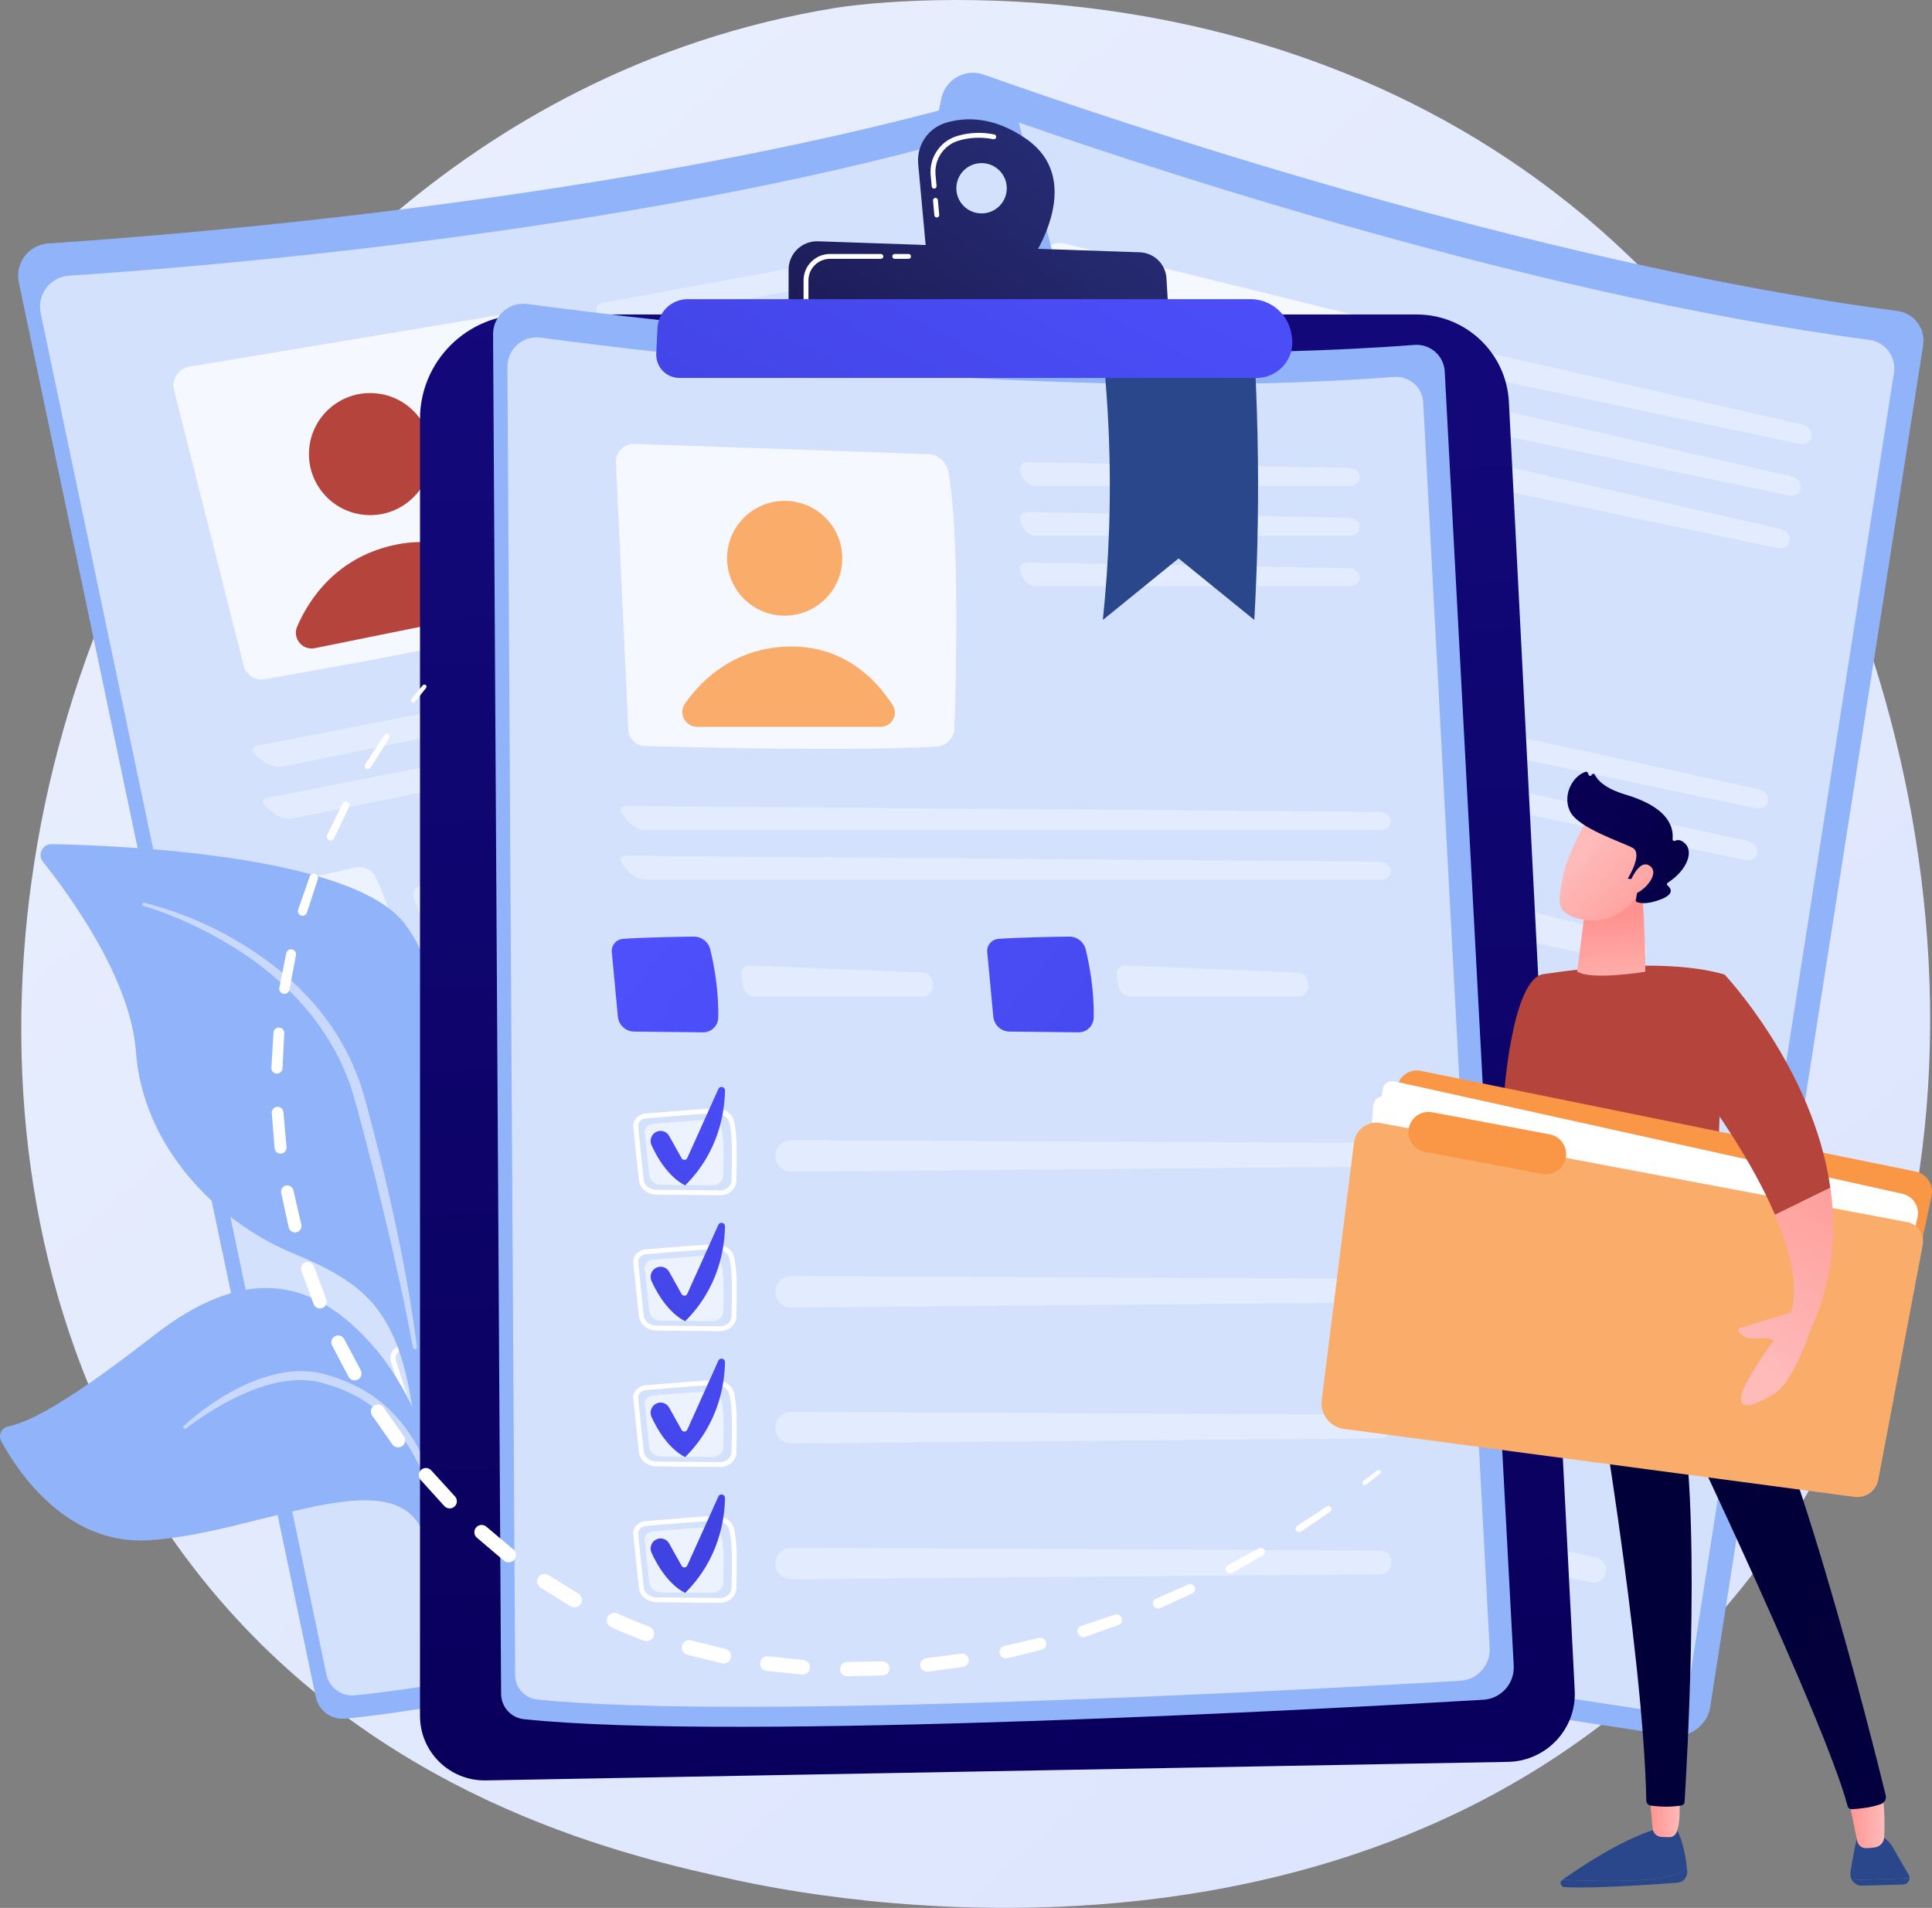 <svg width="562" height="555" viewBox="0 0 562 555" fill="none" xmlns="http://www.w3.org/2000/svg">
<rect x="0" y="0" width="562" height="555" fill="#808080" stroke="none"/>
<path d="M493.754 476.631C392.253 583.396 236.343 551.811 213.298 546.736C184.264 540.341 115.188 525.129 63.64 465.062C-15.279 373.101 -7.31 229.378 53.64 132.481C71.374 104.287 131.056 20.5 243.132 2.283C249.682 1.219 366.715 -15.885 460.88 62.868C473.576 73.487 494.069 92.716 512.03 120.716C567.749 207.574 594.117 371.062 493.754 476.631Z" fill="url(#paint0_linear)"/>
<path d="M273.819 28.682C274.968 23.087 280.813 19.797 286.211 21.715C322.01 34.439 445.474 76.466 551.942 90.459C556.798 91.097 560.182 95.576 559.428 100.4L497.489 496.502C496.641 501.933 491.555 505.663 486.1 504.847C441.484 498.189 257.885 470.115 194.584 449.759C190.731 448.52 188.44 444.586 189.252 440.633L273.819 28.682Z" fill="#91B3FA"/>
<path opacity="0.6" d="M276.084 39.409C277.19 34.024 282.816 30.857 288.008 32.705C322.459 44.948 441.275 85.393 543.733 98.859C548.406 99.474 551.662 103.784 550.937 108.426L491.331 489.611C490.513 494.837 485.619 498.426 480.372 497.643C437.436 491.236 260.75 464.218 199.832 444.628C196.125 443.434 193.92 439.649 194.7 435.845L276.084 39.409Z" fill="white"/>
<path opacity="0.78" d="M309.644 70.847C306.467 70.064 303.295 72.151 302.769 75.37L289.448 156.978C289.005 159.691 290.732 162.286 293.414 162.929C308.341 166.506 354.891 177.472 381.602 181.65C384.622 182.122 387.498 180.21 388.227 177.249C391.935 162.2 402.366 118.317 402.8 99.148C402.87 96.051 400.762 93.33 397.746 92.585L309.644 70.847Z" fill="white"/>
<path d="M347.732 132.748C357.57 132.748 365.545 124.799 365.545 114.994C365.545 105.188 357.57 97.239 347.732 97.239C337.895 97.239 329.92 105.188 329.92 114.994C329.92 124.799 337.895 132.748 347.732 132.748Z" fill="url(#paint1_linear)"/>
<path d="M310.474 160.438L366.003 172.104C369.408 172.819 372.239 169.501 371.01 166.255C367.849 157.908 360.266 145.028 343.072 141.925C326.501 138.934 314.673 146.644 308.286 152.616C305.573 155.15 306.835 159.673 310.474 160.438Z" fill="url(#paint2_linear)"/>
<g opacity="0.6">
<path opacity="0.6" d="M523.335 129.053C525.073 129.418 526.718 128.49 526.99 126.99C527.262 125.49 526.067 123.937 524.334 123.541L427.373 101.366C425.64 100.97 424.413 102.083 424.644 103.838L424.832 105.254C425.063 107.01 426.675 108.747 428.416 109.113L523.335 129.053Z" fill="white"/>
</g>
<g opacity="0.6">
<path opacity="0.6" d="M424.19 116.431C422.457 116.036 421.23 117.149 421.462 118.904L421.649 120.32C421.881 122.075 423.495 123.813 425.234 124.178L520.152 144.118C521.891 144.484 523.535 143.556 523.807 142.055C524.079 140.555 522.884 139.003 521.151 138.607L424.19 116.431Z" fill="white"/>
</g>
<g opacity="0.6">
<path opacity="0.6" d="M420.957 131.717C419.224 131.321 417.997 132.434 418.228 134.19L418.416 135.605C418.647 137.361 420.259 139.098 422 139.464L516.919 159.404C518.657 159.769 520.302 158.841 520.574 157.341C520.846 155.841 519.651 154.288 517.918 153.893L420.957 131.717Z" fill="white"/>
</g>
<g opacity="0.6">
<path opacity="0.6" d="M510.785 235.103C512.524 235.469 514.124 234.531 514.341 233.019C514.559 231.506 513.314 229.96 511.579 229.58L283.945 179.889C282.208 179.509 281.44 180.495 282.236 182.08L283.606 184.804C284.402 186.386 286.478 187.981 288.217 188.347L510.785 235.103Z" fill="white"/>
</g>
<g opacity="0.6">
<path opacity="0.6" d="M280.758 194.956C279.021 194.577 278.253 195.563 279.049 197.148L280.419 199.871C281.215 201.454 283.29 203.048 285.029 203.414L507.597 250.171C509.336 250.536 510.936 249.598 511.154 248.086C511.371 246.574 510.126 245.027 508.391 244.648L280.758 194.956Z" fill="white"/>
</g>
<path opacity="0.6" d="M274.41 219.895C279.981 220.629 290.288 222.591 295.956 223.699C298.358 224.169 300.117 226.228 300.188 228.666C300.325 233.402 300.176 241.545 298.233 249.795C297.651 252.266 295.191 253.82 292.706 253.27L271.899 248.665C269.34 248.098 267.623 245.696 267.924 243.101L270.225 223.161C270.461 221.099 272.345 219.624 274.41 219.895Z" fill="white"/>
<g opacity="0.6">
<path opacity="0.6" d="M311.278 236.027C309.555 235.589 308.062 236.678 307.957 238.447L307.754 241.906C307.649 243.675 308.987 245.421 310.726 245.786L361.375 256.427C363.113 256.792 364.818 255.67 365.163 253.932L365.332 253.077C365.677 251.339 364.55 249.56 362.827 249.122L311.278 236.027Z" fill="white"/>
</g>
<path opacity="0.6" d="M388.024 243.762C393.595 244.495 403.902 246.457 409.57 247.566C411.972 248.036 413.731 250.094 413.801 252.533C413.938 257.268 413.789 265.411 411.847 273.661C411.265 276.132 408.806 277.686 406.32 277.136L385.513 272.531C382.954 271.964 381.239 269.562 381.538 266.967L383.839 247.027C384.076 244.967 385.96 243.49 388.024 243.762Z" fill="white"/>
<g opacity="0.6">
<path opacity="0.6" d="M424.892 259.894C423.169 259.456 421.676 260.545 421.572 262.314L421.368 265.773C421.263 267.542 422.601 269.288 424.34 269.653L474.989 280.294C476.728 280.66 478.433 279.537 478.777 277.8L478.947 276.944C479.291 275.207 478.165 273.427 476.442 272.989L424.892 259.894Z" fill="white"/>
</g>
<path d="M287.431 303.664C287.413 303.66 287.397 303.656 287.379 303.652L268.174 299.426C265.429 298.822 263.559 296.46 263.821 293.931L265.532 277.482C265.633 276.516 266.124 275.644 266.916 275.026C267.803 274.335 268.988 274.032 270.167 274.196C271.811 274.427 274.136 274.712 276.596 275.016C281.777 275.652 288.225 276.446 291.799 277.151C294.389 277.681 296.259 279.667 296.394 282.039C296.615 285.944 295.048 292.919 293.282 300.328C292.708 302.736 290.091 304.223 287.431 303.664ZM269.957 275.687C269.181 275.578 268.413 275.769 267.847 276.211C267.38 276.574 267.092 277.08 267.033 277.637L265.322 294.086C265.139 295.853 266.503 297.516 268.498 297.956L287.703 302.182C287.715 302.184 287.729 302.188 287.741 302.19C289.605 302.582 291.427 301.598 291.812 299.981C293.55 292.684 295.094 285.827 294.884 282.124C294.79 280.465 293.383 279.027 291.505 278.627C287.985 277.934 281.567 277.145 276.411 276.51C273.945 276.207 271.615 275.92 269.957 275.687Z" fill="white"/>
<path opacity="0.6" d="M271.674 277.784C275.775 278.359 284.75 279.315 288.929 280.138C290.7 280.488 292.024 281.876 292.114 283.488C292.292 286.622 290.936 292.508 289.644 297.931C289.257 299.556 287.476 300.542 285.642 300.138L270.294 296.76C268.406 296.344 267.108 294.73 267.286 293.018L268.654 279.873C268.797 278.517 270.155 277.571 271.674 277.784Z" fill="white"/>
<g opacity="0.6">
<path opacity="0.6" d="M306.592 296.529C306.705 298.752 308.315 300.616 310.503 301.056L488.877 336.947C490.894 337.352 492.856 336.035 493.237 334.018C493.608 332.058 492.342 330.16 490.386 329.74L312.498 291.525C309.359 290.851 306.431 293.331 306.592 296.529Z" fill="white"/>
</g>
<path d="M271.962 280.479C273.568 279.943 275.301 280.828 275.803 282.439L278.164 290.019C278.4 290.778 279.403 290.943 279.873 290.302L293.704 271.389C294.393 270.445 295.876 271.125 295.618 272.262C294.171 278.633 289.901 290.423 277.507 298.439C277.507 298.439 272.325 295.066 269.882 284.16C269.532 282.586 270.427 280.991 271.962 280.479Z" fill="url(#paint3_linear)"/>
<path d="M278.739 344.776C278.72 344.772 278.704 344.768 278.686 344.764L259.481 340.538C256.737 339.934 254.867 337.572 255.129 335.043L256.84 318.594C256.94 317.628 257.432 316.756 258.224 316.138C259.111 315.447 260.295 315.143 261.474 315.308C263.118 315.539 265.444 315.824 267.904 316.128C273.085 316.764 279.532 317.558 283.107 318.263C283.133 318.269 283.159 318.273 283.186 318.279C285.716 318.811 287.568 320.803 287.703 323.153C287.925 327.058 286.357 334.033 284.592 341.442C284.016 343.846 281.398 345.335 278.739 344.776ZM261.265 316.798C260.489 316.69 259.721 316.881 259.155 317.323C258.687 317.686 258.399 318.192 258.341 318.749L256.63 335.198C256.447 336.965 257.811 338.628 259.806 339.068L279.011 343.294C279.023 343.296 279.037 343.3 279.049 343.302C280.913 343.694 282.734 342.709 283.119 341.093C284.858 333.794 286.402 326.939 286.192 323.235C286.097 321.576 284.675 320.098 282.813 319.739C279.293 319.046 272.875 318.257 267.719 317.622C265.252 317.317 262.923 317.031 261.265 316.798Z" fill="white"/>
<path opacity="0.6" d="M262.983 318.894C267.083 319.469 276.058 320.425 280.237 321.248C282.009 321.598 283.332 322.985 283.423 324.598C283.6 327.731 282.244 333.618 280.953 339.041C280.566 340.666 278.785 341.652 276.951 341.25L261.603 337.872C259.715 337.456 258.417 335.842 258.594 334.13L259.963 320.985C260.106 319.625 261.464 318.681 262.983 318.894Z" fill="white"/>
<g opacity="0.6">
<path opacity="0.6" d="M297.898 337.639C298.011 339.863 299.621 341.727 301.809 342.166L480.182 378.058C482.199 378.463 484.162 377.146 484.543 375.129C484.913 373.169 483.648 371.271 481.691 370.851L303.804 332.636C300.665 331.961 297.737 334.442 297.898 337.639Z" fill="white"/>
</g>
<path d="M263.268 321.59C264.874 321.054 266.606 321.94 267.108 323.55L269.47 331.13C269.705 331.89 270.709 332.054 271.178 331.414L285.009 312.5C285.698 311.556 287.182 312.237 286.924 313.374C285.477 319.744 281.207 331.534 268.813 339.55C268.813 339.55 263.63 336.178 261.188 325.272C260.838 323.695 261.732 322.102 263.268 321.59Z" fill="url(#paint4_linear)"/>
<path d="M270.045 385.884C270.027 385.88 270.011 385.876 269.993 385.872L250.788 381.647C248.044 381.044 246.174 378.682 246.436 376.153L248.146 359.704C248.247 358.738 248.739 357.867 249.531 357.248C250.417 356.557 251.602 356.254 252.781 356.418C254.425 356.649 256.75 356.935 259.211 357.238C264.391 357.875 270.839 358.668 274.414 359.373C274.44 359.379 274.466 359.383 274.492 359.389C277.023 359.921 278.875 361.914 279.01 364.261C279.232 368.166 277.664 375.141 275.899 382.55C275.322 384.957 272.705 386.445 270.045 385.884ZM252.571 357.909C251.795 357.8 251.028 357.991 250.462 358.433C249.994 358.796 249.706 359.303 249.647 359.859L247.937 376.308C247.753 378.076 249.118 379.739 251.112 380.176L270.317 384.404C270.329 384.406 270.343 384.41 270.355 384.412C272.219 384.804 274.041 383.818 274.426 382.203C276.165 374.906 277.708 368.049 277.499 364.346C277.404 362.687 275.981 361.205 274.12 360.849C270.599 360.156 264.182 359.367 259.025 358.732C256.559 358.427 254.23 358.14 252.571 357.909Z" fill="white"/>
<path opacity="0.6" d="M254.29 360.006C258.39 360.58 267.365 361.536 271.544 362.359C273.315 362.709 274.639 364.097 274.73 365.71C274.907 368.843 273.551 374.73 272.259 380.152C271.872 381.777 270.091 382.763 268.258 382.362L252.909 378.984C251.021 378.568 249.724 376.953 249.901 375.242L251.269 362.096C251.412 360.737 252.77 359.793 254.29 360.006Z" fill="white"/>
<g opacity="0.6">
<path opacity="0.6" d="M289.205 378.751C289.317 380.975 290.927 382.838 293.116 383.278L471.489 419.17C473.506 419.575 475.468 418.258 475.849 416.241C476.22 414.281 474.955 412.383 472.998 411.963L295.111 373.748C291.971 373.073 289.043 375.554 289.205 378.751Z" fill="white"/>
</g>
<path d="M254.575 362.7C256.181 362.164 257.914 363.05 258.416 364.661L260.777 372.241C261.013 373 262.017 373.165 262.486 372.524L276.317 353.61C277.006 352.666 278.489 353.347 278.231 354.484C276.784 360.855 272.515 372.644 260.12 380.66C260.12 380.66 254.938 377.288 252.496 366.382C252.145 364.805 253.04 363.213 254.575 362.7Z" fill="url(#paint5_linear)"/>
<path d="M261.352 426.995C261.334 426.991 261.318 426.987 261.299 426.985L242.095 422.759C239.35 422.157 237.48 419.795 237.742 417.266L239.453 400.817C239.554 399.851 240.045 398.979 240.837 398.361C241.724 397.67 242.909 397.367 244.087 397.531C245.732 397.762 248.057 398.047 250.517 398.351C255.698 398.987 262.146 399.781 265.72 400.486C265.747 400.492 265.773 400.496 265.799 400.502C268.33 401.034 270.182 403.026 270.317 405.374C270.538 409.279 268.971 416.254 267.205 423.663C266.629 426.067 264.012 427.556 261.352 426.995ZM243.878 399.019C243.102 398.911 242.334 399.102 241.768 399.544C241.301 399.907 241.013 400.413 240.954 400.97L239.243 417.419C239.06 419.186 240.424 420.849 242.419 421.287L261.624 425.515C261.636 425.517 261.65 425.521 261.662 425.523C263.526 425.915 265.348 424.931 265.732 423.314C267.471 416.017 269.015 409.16 268.805 405.457C268.711 403.798 267.29 402.309 265.426 401.96C261.906 401.267 255.488 400.478 250.332 399.843C247.866 399.538 245.536 399.25 243.878 399.019Z" fill="white"/>
<path opacity="0.6" d="M245.596 401.117C249.697 401.691 258.672 402.647 262.851 403.471C264.622 403.82 265.946 405.208 266.036 406.821C266.214 409.954 264.858 415.841 263.566 421.264C263.179 422.889 261.398 423.875 259.564 423.473L244.216 420.095C242.328 419.679 241.03 418.064 241.208 416.353L242.576 403.208C242.719 401.848 244.077 400.904 245.596 401.117Z" fill="white"/>
<g opacity="0.6">
<path opacity="0.6" d="M280.513 419.861C280.626 422.084 282.236 423.948 284.424 424.388L462.797 460.279C464.814 460.685 466.777 459.367 467.158 457.35C467.528 455.39 466.263 453.492 464.307 453.073L286.419 414.858C283.28 414.183 280.352 416.661 280.513 419.861Z" fill="white"/>
</g>
<path d="M245.885 403.812C247.491 403.276 249.224 404.162 249.725 405.773L252.087 413.352C252.323 414.112 253.326 414.276 253.796 413.636L267.627 394.722C268.316 393.778 269.799 394.459 269.541 395.596C268.094 401.967 263.824 413.756 251.43 421.772C251.43 421.772 246.247 418.4 243.805 407.494C243.455 405.917 244.349 404.324 245.885 403.812Z" fill="url(#paint6_linear)"/>
<path d="M5.473 82.112C4.3 76.52 8.355 71.19 14.073 70.814C51.997 68.332 182.057 58.067 285.353 28.794C290.064 27.458 294.953 30.232 296.182 34.958L397.04 423.032C398.422 428.352 395.239 433.787 389.909 435.197C346.307 446.735 166.606 493.593 100.399 499.949C96.369 500.337 92.7 497.632 91.872 493.681L5.473 82.112Z" fill="#91B3FA"/>
<path opacity="0.6" d="M11.823 91.064C10.693 85.683 14.598 80.552 20.101 80.192C56.596 77.802 181.76 67.925 281.165 39.754C285.699 38.469 290.404 41.138 291.585 45.685L388.645 419.146C389.975 424.267 386.912 429.495 381.782 430.853C339.822 441.956 166.887 487.052 103.173 493.167C99.296 493.539 95.764 490.936 94.966 487.136L11.823 91.064Z" fill="white"/>
<path opacity="0.78" d="M50.633 113.515L70.898 193.691C71.573 196.358 74.19 198.055 76.908 197.585C92.033 194.964 139.127 186.615 165.308 179.885C168.27 179.124 170.146 176.231 169.636 173.225C167.047 157.942 159.15 113.539 151.916 95.773C150.748 92.903 147.729 91.237 144.664 91.748L55.142 106.644C51.914 107.183 49.835 110.352 50.633 113.515Z" fill="white"/>
<path d="M125.456 133.304C126.124 123.521 118.71 115.05 108.895 114.383C99.08 113.716 90.581 121.106 89.912 130.89C89.243 140.673 96.658 149.144 106.473 149.811C116.288 150.478 124.787 143.087 125.456 133.304Z" fill="#B5453C"/>
<path d="M91.574 188.55L147.187 177.29C150.597 176.6 151.874 172.434 149.456 169.942C143.232 163.531 131.142 154.707 114.125 158.662C97.723 162.472 89.939 174.23 86.451 182.235C84.971 185.634 87.93 189.287 91.574 188.55Z" fill="#B5453C"/>
<g opacity="0.6">
<path opacity="0.6" d="M274.462 75.536C276.203 75.183 277.343 73.681 276.997 72.196C276.648 70.712 274.933 69.76 273.186 70.081L175.358 88.083C173.611 88.405 172.926 89.911 173.839 91.431L174.575 92.656C175.487 94.177 177.658 95.133 179.401 94.779L274.462 75.536Z" fill="white"/>
</g>
<g opacity="0.6">
<path opacity="0.6" d="M178.43 103.175C176.683 103.496 175.998 105.003 176.91 106.523L177.646 107.748C178.559 109.269 180.729 110.225 182.472 109.871L277.535 90.626C279.276 90.273 280.417 88.77 280.07 87.286C279.721 85.802 278.007 84.85 276.26 85.171L178.43 103.175Z" fill="white"/>
</g>
<g opacity="0.6">
<path opacity="0.6" d="M181.551 118.484C179.804 118.805 179.119 120.311 180.032 121.832L180.767 123.057C181.68 124.577 183.85 125.533 185.593 125.18L280.656 105.935C282.397 105.581 283.538 104.079 283.191 102.595C282.842 101.111 281.128 100.159 279.381 100.48L181.551 118.484Z" fill="white"/>
</g>
<g opacity="0.6">
<path opacity="0.6" d="M305.165 177.843C306.906 177.49 308.002 175.998 307.599 174.523C307.196 173.049 305.439 172.121 303.694 172.461L74.97 216.898C73.225 217.237 72.913 218.446 74.275 219.583L76.616 221.541C77.978 222.68 80.517 223.323 82.258 222.969L305.165 177.843Z" fill="white"/>
</g>
<g opacity="0.6">
<path opacity="0.6" d="M78.047 231.988C76.302 232.327 75.99 233.536 77.352 234.673L79.693 236.631C81.055 237.77 83.594 238.413 85.335 238.059L308.242 192.931C309.983 192.578 311.079 191.085 310.676 189.611C310.273 188.137 308.516 187.209 306.771 187.549L78.047 231.988Z" fill="white"/>
</g>
<path opacity="0.6" d="M82.149 257.388C87.553 255.858 97.797 253.582 103.439 252.357C105.831 251.839 108.263 253.032 109.301 255.241C111.314 259.533 114.417 267.067 115.92 275.41C116.37 277.909 114.731 280.307 112.231 280.787L91.299 284.792C88.724 285.284 86.193 283.759 85.435 281.259L79.608 262.046C79.004 260.055 80.146 257.957 82.149 257.388Z" fill="white"/>
<g opacity="0.6">
<path opacity="0.6" d="M122.413 257.612C120.658 257.891 119.721 259.482 120.329 261.147L121.518 264.4C122.127 266.065 124.049 267.138 125.792 266.786L176.517 256.517C178.258 256.164 179.376 254.459 179.002 252.727L178.816 251.876C178.442 250.144 176.699 248.957 174.943 249.237L122.413 257.612Z" fill="white"/>
</g>
<path opacity="0.6" d="M195.934 234.353C201.338 232.822 211.583 230.547 217.224 229.321C219.616 228.803 222.048 229.996 223.086 232.206C225.099 236.498 228.202 244.031 229.705 252.374C230.155 254.873 228.516 257.271 226.016 257.751L205.084 261.756C202.511 262.248 199.978 260.724 199.221 258.223L193.393 239.01C192.789 237.02 193.931 234.919 195.934 234.353Z" fill="white"/>
<g opacity="0.6">
<path opacity="0.6" d="M236.198 234.577C234.443 234.856 233.506 236.447 234.114 238.112L235.305 241.365C235.914 243.03 237.836 244.103 239.579 243.751L290.304 233.482C292.045 233.129 293.164 231.423 292.789 229.692L292.603 228.84C292.229 227.109 290.486 225.92 288.731 226.201L236.198 234.577Z" fill="white"/>
</g>
<path d="M127.452 329.129C127.434 329.133 127.418 329.137 127.4 329.139L108.09 332.856C105.331 333.387 102.674 331.959 101.908 329.534L96.929 313.76C96.637 312.834 96.742 311.84 97.223 310.958C97.761 309.972 98.728 309.227 99.877 308.91C101.479 308.47 103.725 307.813 106.103 307.118C111.112 305.654 117.347 303.83 120.907 303.063C123.495 302.527 126.003 303.61 127.071 305.732C128.828 309.229 130.168 316.251 131.498 323.75C131.929 326.188 130.118 328.589 127.452 329.129ZM100.276 310.362C99.52 310.569 98.891 311.049 98.547 311.677C98.263 312.196 98.2 312.776 98.368 313.308L103.347 329.083C103.881 330.778 105.797 331.764 107.802 331.378L127.112 327.661C127.124 327.659 127.138 327.655 127.15 327.653C129.018 327.275 130.297 325.65 130.007 324.013C128.697 316.626 127.384 309.723 125.717 306.407C124.97 304.921 123.106 304.16 121.224 304.535C117.716 305.291 111.511 307.106 106.526 308.562C104.143 309.259 101.89 309.918 100.276 310.362Z" fill="white"/>
<path opacity="0.6" d="M102.687 311.606C106.678 310.511 115.299 307.838 119.462 306.942C121.225 306.562 122.994 307.314 123.719 308.758C125.13 311.563 126.228 317.502 127.201 322.992C127.493 324.637 126.252 326.247 124.408 326.601L108.978 329.571C107.079 329.937 105.246 328.967 104.728 327.328L100.748 314.721C100.337 313.417 101.208 312.011 102.687 311.606Z" fill="white"/>
<g opacity="0.6">
<path opacity="0.6" d="M142.2 314.997C143.188 316.994 145.408 318.066 147.592 317.606L325.607 279.99C327.62 279.564 328.897 277.58 328.442 275.577C328.001 273.631 326.084 272.39 324.122 272.777L145.628 308.07C142.478 308.693 140.78 312.127 142.2 314.997Z" fill="white"/>
</g>
<path d="M135.843 370.302C135.825 370.306 135.808 370.31 135.79 370.312L116.481 374.03C113.722 374.56 111.064 373.132 110.299 370.708L105.32 354.932C105.027 354.006 105.132 353.012 105.612 352.13C106.15 351.144 107.117 350.399 108.266 350.081C109.867 349.641 112.114 348.985 114.492 348.29C119.501 346.826 125.735 345.002 129.296 344.235C129.322 344.229 129.348 344.223 129.373 344.219C131.907 343.706 134.402 344.803 135.458 346.906C137.215 350.403 138.555 357.424 139.885 364.924C140.318 367.362 138.508 369.762 135.843 370.302ZM108.667 351.535C107.911 351.742 107.282 352.222 106.938 352.851C106.654 353.369 106.591 353.95 106.758 354.482L111.737 370.256C112.271 371.951 114.188 372.937 116.193 372.552L135.502 368.834C135.514 368.832 135.528 368.828 135.54 368.826C137.408 368.449 138.688 366.824 138.398 365.187C137.088 357.8 135.774 350.897 134.108 347.581C133.36 346.096 131.466 345.303 129.614 345.709C126.108 346.464 119.902 348.28 114.917 349.736C112.533 350.433 110.279 351.092 108.667 351.535Z" fill="white"/>
<path opacity="0.6" d="M111.078 352.778C115.07 351.684 123.69 349.011 127.853 348.115C129.616 347.735 131.385 348.486 132.111 349.931C133.521 352.736 134.619 358.675 135.593 364.164C135.885 365.809 134.643 367.42 132.8 367.774L117.369 370.744C115.471 371.11 113.637 370.142 113.119 368.501L109.14 355.894C108.727 354.59 109.599 353.184 111.078 352.778Z" fill="white"/>
<g opacity="0.6">
<path opacity="0.6" d="M150.589 356.17C151.576 358.167 153.797 359.239 155.981 358.779L333.995 321.163C336.008 320.737 337.286 318.753 336.831 316.75C336.389 314.804 334.473 313.563 332.51 313.951L154.017 349.243C150.867 349.866 149.168 353.3 150.589 356.17Z" fill="white"/>
</g>
<path d="M144.232 411.474C144.214 411.478 144.198 411.482 144.18 411.484L124.87 415.202C122.112 415.734 119.454 414.306 118.688 411.88L113.709 396.106C113.417 395.18 113.522 394.184 114.003 393.302C114.541 392.316 115.509 391.571 116.657 391.253C118.259 390.813 120.506 390.157 122.883 389.462C127.893 387.997 134.127 386.174 137.688 385.406C137.714 385.4 137.74 385.394 137.764 385.39C140.299 384.878 142.794 385.975 143.849 388.078C145.607 391.575 146.947 398.596 148.276 406.096C148.708 408.536 146.896 410.936 144.232 411.474ZM117.056 392.707C116.3 392.914 115.672 393.394 115.327 394.023C115.043 394.541 114.981 395.121 115.148 395.654L120.127 411.428C120.661 413.123 122.577 414.11 124.582 413.724L143.894 410.006C143.906 410.004 143.92 410 143.932 409.998C145.8 409.621 147.079 407.996 146.789 406.359C145.48 398.972 144.166 392.069 142.499 388.753C141.752 387.268 139.856 386.469 138.006 386.881C134.5 387.636 128.294 389.452 123.309 390.908C120.921 391.607 118.668 392.265 117.056 392.707Z" fill="white"/>
<path opacity="0.6" d="M119.468 393.952C123.46 392.857 132.08 390.184 136.243 389.288C138.006 388.909 139.775 389.66 140.5 391.104C141.911 393.91 143.009 399.849 143.982 405.338C144.274 406.983 143.033 408.593 141.189 408.947L125.759 411.917C123.861 412.283 122.027 411.313 121.509 409.672L117.529 397.065C117.116 395.763 117.987 394.357 119.468 393.952Z" fill="white"/>
<g opacity="0.6">
<path opacity="0.6" d="M158.981 397.344C159.969 399.34 162.189 400.413 164.374 399.953L342.388 362.336C344.401 361.911 345.678 359.926 345.223 357.924C344.782 355.978 342.866 354.736 340.903 355.124L162.409 390.417C159.26 391.039 157.559 394.474 158.981 397.344Z" fill="white"/>
</g>
<path d="M152.623 452.649C152.605 452.653 152.589 452.657 152.571 452.659L133.261 456.376C130.502 456.908 127.845 455.48 127.079 453.054L122.1 437.278C121.808 436.352 121.912 435.356 122.394 434.474C122.932 433.488 123.899 432.743 125.048 432.427C126.65 431.988 128.896 431.331 131.274 430.636C136.283 429.172 142.518 427.348 146.078 426.581C146.104 426.575 146.131 426.569 146.155 426.565C148.69 426.053 151.184 427.149 152.24 429.252C153.997 432.749 155.337 439.77 156.667 447.27C157.098 449.71 155.287 452.11 152.623 452.649ZM125.445 433.882C124.689 434.088 124.06 434.568 123.716 435.197C123.432 435.715 123.369 436.296 123.536 436.828L128.516 452.602C129.05 454.297 130.966 455.284 132.971 454.898L152.282 451.18C152.294 451.178 152.309 451.174 152.321 451.172C154.189 450.795 155.468 449.17 155.178 447.533C153.868 440.146 152.554 433.243 150.888 429.927C150.14 428.441 148.244 427.637 146.395 428.055C142.888 428.81 136.682 430.626 131.697 432.082C129.311 432.781 127.059 433.44 125.445 433.882Z" fill="white"/>
<path opacity="0.6" d="M127.856 435.126C131.847 434.031 140.468 431.358 144.63 430.462C146.394 430.082 148.163 430.834 148.888 432.278C150.299 435.083 151.397 441.022 152.37 446.512C152.662 448.156 151.421 449.767 149.577 450.121L134.146 453.091C132.248 453.457 130.415 452.487 129.897 450.848L125.917 438.241C125.506 436.935 126.377 435.531 127.856 435.126Z" fill="white"/>
<g opacity="0.6">
<path opacity="0.6" d="M167.37 438.518C168.357 440.515 170.578 441.587 172.762 441.127L350.777 403.511C352.79 403.085 354.067 401.101 353.612 399.098C353.17 397.152 351.254 395.911 349.291 396.298L170.797 431.591C167.65 432.214 165.949 435.648 167.37 438.518Z" fill="white"/>
</g>
<path d="M129.193 437.487C130.452 436.361 132.397 436.487 133.499 437.768L138.685 443.792C139.205 444.394 140.191 444.149 140.366 443.376L145.53 420.544C145.788 419.405 147.418 419.441 147.636 420.59C148.843 427.009 149.619 439.52 141.436 451.779C141.436 451.779 135.336 450.733 128.751 441.689C127.8 440.381 127.988 438.564 129.193 437.487Z" fill="url(#paint7_linear)"/>
<path d="M120.929 417.865C122.697 436.353 126.847 460.798 131.835 481.861H134.966C128.516 456.442 122.582 421.631 124.329 381.504C126.092 341.038 136.034 291.905 117.494 268.436C102.063 248.902 36.584 245.981 15.054 245.551C12.364 245.497 10.822 248.586 12.497 250.687C20.752 261.041 38.037 285.016 39.542 305.954C41.527 333.55 63.045 355.209 84.424 364.225C105.803 373.241 117.321 380.118 120.929 417.865Z" fill="#91B3FA"/>
<path opacity="0.5" d="M41.978 262.609C55.222 265.959 67.749 271.982 78.709 280.231C84.2 284.338 89.175 289.167 93.467 294.555C97.712 299.974 101.277 305.978 103.751 312.425L104.668 314.845C104.968 315.654 105.192 316.488 105.456 317.309C105.7 318.133 105.976 318.964 106.193 319.782L106.848 322.234C107.729 325.502 108.591 328.776 109.421 332.055C111.092 338.615 112.658 345.203 114.118 351.811C117.05 365.028 119.571 378.334 121.272 391.789C121.312 392.112 121.082 392.405 120.76 392.448C120.447 392.488 120.161 392.275 120.105 391.97L120.101 391.952C118.892 385.33 117.554 378.706 116.091 372.122C114.658 365.53 113.145 358.955 111.561 352.397L109.153 342.57L106.635 332.768C105.796 329.501 104.926 326.243 104.039 322.987L103.381 320.545C103.161 319.729 102.899 318.958 102.661 318.163C102.411 317.376 102.202 316.572 101.918 315.797L101.051 313.471C98.726 307.269 95.298 301.525 91.303 296.233C89.245 293.63 87.095 291.085 84.708 288.761L83.829 287.873L82.916 287.02C82.306 286.453 81.709 285.871 81.085 285.317C79.823 284.226 78.574 283.117 77.252 282.093C72.043 277.899 66.323 274.342 60.377 271.221C54.43 268.108 48.174 265.477 41.754 263.531L41.724 263.521C41.474 263.444 41.331 263.181 41.407 262.93C41.48 262.687 41.734 262.547 41.978 262.609Z" fill="white"/>
<path d="M121.546 442.906C132.745 459.293 131.306 468.464 131.651 476.231C131.711 477.61 131.788 479.559 131.949 481.862H135.008C134.383 478.701 133.94 475.514 133.783 472.386C132.695 450.936 127.839 414.326 109.281 392.428C90.722 370.528 70.401 368.529 44.795 388.439C23.456 405.029 10.145 413.402 2.339 414.959C0.407 415.344 -0.581 417.519 0.36 419.247C5.367 428.437 19.523 449.548 43.29 448.062C73.605 446.164 110.348 426.519 121.546 442.906Z" fill="#91B3FA"/>
<path opacity="0.5" d="M53.466 414.814C55.143 413.223 56.92 411.789 58.754 410.406C60.587 409.026 62.475 407.712 64.442 406.513C68.361 404.101 72.544 402.042 76.997 400.624C79.224 399.923 81.519 399.383 83.866 399.086C86.212 398.803 88.612 398.765 90.989 399.058C91.582 399.154 92.18 399.21 92.767 399.341C93.349 399.478 93.951 399.59 94.516 399.751L97.859 400.783L101.129 402.05L104.298 403.569C108.453 405.752 112.211 408.7 115.339 412.173C118.49 415.638 120.956 419.628 122.985 423.764L123.747 425.316C124.009 425.83 124.198 426.375 124.426 426.903C124.857 427.97 125.321 429.022 125.724 430.096L126.848 433.348C127.247 434.425 127.501 435.543 127.823 436.64C129.095 441.037 129.969 445.517 130.725 450.004C130.767 450.255 130.598 450.492 130.346 450.535C130.106 450.575 129.879 450.422 129.822 450.191L129.818 450.177C128.75 445.78 127.723 441.378 126.256 437.118C125.589 434.967 124.745 432.884 123.959 430.783C123.536 429.745 123.054 428.735 122.605 427.71C122.367 427.204 122.167 426.68 121.899 426.19L121.118 424.71C119.05 420.759 116.539 417.056 113.541 413.818C110.541 410.58 106.98 407.907 103.081 405.862L100.091 404.451L96.994 403.27L93.812 402.303C93.284 402.155 92.767 402.054 92.243 401.926C91.721 401.803 91.183 401.753 90.653 401.661C88.517 401.382 86.333 401.398 84.163 401.645C81.99 401.876 79.828 402.332 77.704 402.95C73.451 404.185 69.348 406.027 65.407 408.172C63.444 409.261 61.5 410.398 59.612 411.629C57.73 412.862 55.87 414.163 54.099 415.531L54.087 415.539C53.877 415.7 53.577 415.664 53.414 415.455C53.267 415.258 53.291 414.981 53.466 414.814Z" fill="white"/>
<path d="M122.177 121.884C122.177 105.092 135.834 91.481 152.68 91.481H412.082C426.392 91.481 438.194 102.66 438.921 116.906L458.07 491.77C458.64 502.919 449.834 512.323 438.637 512.525L141.329 517.912C130.809 518.103 122.177 509.653 122.177 499.165V121.884Z" fill="url(#paint8_linear)"/>
<path d="M143.431 97.249C143.399 91.876 148.14 87.719 153.48 88.44C188.903 93.228 310.715 108.036 411.429 100.332C416.021 99.981 420.007 103.449 420.252 108.034L440.33 484.57C440.606 489.734 436.65 494.148 431.472 494.454C389.113 496.952 214.669 506.611 152.448 500.115C148.662 499.72 145.786 496.542 145.764 492.746L143.431 97.249Z" fill="#91B3FA"/>
<path opacity="0.6" d="M147.601 106.683C147.571 101.513 152.132 97.511 157.273 98.206C191.362 102.813 308.588 117.065 405.51 109.65C409.93 109.312 413.765 112.65 414.001 117.061L433.322 479.419C433.586 484.388 429.78 488.636 424.799 488.931C384.036 491.335 216.161 500.63 156.281 494.38C152.636 494 149.872 490.942 149.849 487.288L147.601 106.683Z" fill="white"/>
<path opacity="0.78" d="M179.16 134.621L182.781 212.306C182.902 214.889 184.996 216.944 187.589 217.018C202.022 217.424 247.001 218.517 272.398 217.197C275.271 217.048 277.544 214.731 277.639 211.865C278.122 197.295 279.182 154.891 275.851 137.166C275.313 134.302 272.845 132.205 269.923 132.103L184.607 129.128C181.53 129.024 179.017 131.556 179.16 134.621Z" fill="white"/>
<path d="M228.253 179.097C237.506 179.097 245.007 171.62 245.007 162.397C245.007 153.173 237.506 145.696 228.253 145.696C218.999 145.696 211.498 153.173 211.498 162.397C211.498 171.62 218.999 179.097 228.253 179.097Z" fill="#FAAC6B"/>
<path d="M202.804 211.427H256.181C259.453 211.427 261.414 207.826 259.653 205.077C255.119 198.005 245.632 187.617 229.204 188.085C213.37 188.537 203.986 197.921 199.267 204.651C197.264 207.509 199.306 211.427 202.804 211.427Z" fill="#FAAC6B"/>
<g opacity="0.6">
<path opacity="0.6" d="M392.607 141.384C394.28 141.384 395.611 140.211 395.571 138.777C395.529 137.343 394.126 136.146 392.456 136.118L298.9 134.457C297.23 134.427 296.315 135.688 296.871 137.261L297.318 138.528C297.874 140.101 299.696 141.386 301.366 141.386H392.607V141.384Z" fill="white"/>
</g>
<g opacity="0.6">
<path opacity="0.6" d="M298.9 148.939C297.23 148.908 296.315 150.17 296.871 151.742L297.318 153.01C297.874 154.582 299.696 155.868 301.366 155.868H392.607C394.28 155.868 395.611 154.695 395.571 153.261C395.529 151.827 394.126 150.63 392.456 150.602L298.9 148.939Z" fill="white"/>
</g>
<g opacity="0.6">
<path opacity="0.6" d="M298.901 163.632C297.231 163.602 296.316 164.863 296.872 166.436L297.319 167.703C297.875 169.276 299.697 170.561 301.367 170.561H392.608C394.281 170.561 395.612 169.388 395.572 167.954C395.53 166.52 394.127 165.323 392.457 165.295L298.901 163.632Z" fill="white"/>
</g>
<g opacity="0.6">
<path opacity="0.6" d="M401.695 241.417C403.367 241.417 404.657 240.244 404.562 238.81C404.467 237.376 403.023 236.193 401.35 236.181L182.173 234.46C180.501 234.446 179.985 235.502 181.027 236.806L182.818 239.047C183.86 240.351 186.078 241.417 187.751 241.417H401.695Z" fill="white"/>
</g>
<g opacity="0.6">
<path opacity="0.6" d="M182.174 248.942C180.502 248.927 179.986 249.984 181.028 251.287L182.819 253.529C183.861 254.832 186.079 255.899 187.752 255.899H401.698C403.37 255.899 404.66 254.726 404.565 253.292C404.47 251.858 403.026 250.675 401.353 250.663L182.174 248.942Z" fill="white"/>
</g>
<path d="M181.186 273.121C186.455 272.719 196.324 272.532 201.757 272.456C204.058 272.424 206.077 273.978 206.617 276.208C207.665 280.54 209.112 288.064 208.93 296.033C208.876 298.419 206.913 300.325 204.519 300.299L184.472 300.084C182.008 300.058 179.961 298.18 179.731 295.732L177.968 276.935C177.784 274.993 179.231 273.271 181.186 273.121Z" fill="url(#paint9_linear)"/>
<g opacity="0.6">
<path opacity="0.6" d="M218.256 280.842C216.586 280.771 215.423 282.063 215.671 283.712L216.157 286.933C216.404 288.58 217.976 289.93 219.647 289.93H268.333C270.005 289.93 271.355 288.566 271.335 286.901L271.325 286.082C271.305 284.415 269.921 282.995 268.25 282.926L218.256 280.842Z" fill="white"/>
</g>
<path d="M290.396 273.121C295.666 272.719 305.535 272.532 310.967 272.456C313.269 272.424 315.288 273.978 315.828 276.208C316.875 280.54 318.322 288.064 318.141 296.033C318.086 298.419 316.124 300.325 313.73 300.299L293.683 300.084C291.218 300.058 289.171 298.18 288.942 295.732L287.178 276.935C286.997 274.993 288.444 273.271 290.396 273.121Z" fill="url(#paint10_linear)"/>
<g opacity="0.6">
<path opacity="0.6" d="M327.466 280.841C325.796 280.771 324.633 282.062 324.881 283.711L325.367 286.933C325.614 288.58 327.186 289.929 328.857 289.929H377.543C379.215 289.929 380.565 288.566 380.545 286.901L380.535 286.081C380.515 284.414 379.13 282.994 377.46 282.926L327.466 280.841Z" fill="white"/>
</g>
<path d="M209.468 347.703C209.452 347.703 209.434 347.703 209.418 347.703L190.92 347.526C188.276 347.5 186.096 345.689 185.844 343.311L184.218 327.839C184.123 326.932 184.406 326.034 185.014 325.311C185.695 324.503 186.727 323.995 187.845 323.919C189.403 323.812 191.599 323.626 193.922 323.429C198.815 323.013 204.904 322.497 208.33 322.455C210.816 322.443 212.924 323.909 213.51 326.066C214.473 329.617 214.389 336.339 214.205 343.501C214.145 345.827 212.025 347.703 209.468 347.703ZM187.942 325.333C187.206 325.383 186.537 325.708 186.102 326.223C185.743 326.648 185.576 327.171 185.631 327.691L187.257 343.162C187.432 344.823 189.012 346.09 190.932 346.11L209.43 346.287C209.442 346.287 209.454 346.287 209.466 346.287C211.259 346.287 212.742 345.028 212.783 343.465C212.964 336.412 213.049 329.804 212.136 326.435C211.727 324.927 210.151 323.877 208.346 323.871C204.971 323.913 198.909 324.427 194.041 324.841C191.712 325.038 189.512 325.224 187.942 325.333Z" fill="white"/>
<path opacity="0.6" d="M189.931 326.929C193.818 326.663 202.263 325.81 206.269 325.76C207.965 325.738 209.455 326.76 209.854 328.228C210.627 331.078 210.525 336.756 210.39 341.998C210.349 343.569 208.902 344.822 207.137 344.804L192.355 344.663C190.538 344.645 189.029 343.41 188.859 341.801L187.56 329.439C187.423 328.158 188.491 327.027 189.931 326.929Z" fill="white"/>
<g opacity="0.6">
<path opacity="0.6" d="M225.716 337.43C226.252 339.454 228.095 340.858 230.197 340.84L401.35 339.386C403.287 339.37 404.836 337.777 404.794 335.849C404.754 333.973 403.22 332.471 401.338 332.463L230.179 331.686C227.156 331.672 224.946 334.518 225.716 337.43Z" fill="white"/>
</g>
<path d="M190.719 329.356C192.094 328.552 193.861 329.032 194.636 330.418L198.286 336.938C198.65 337.59 199.605 337.548 199.914 336.867L208.963 316.785C209.414 315.783 210.912 316.122 210.896 317.221C210.803 323.362 209.169 335.04 199.321 344.813C199.321 344.813 193.895 342.71 189.524 333.146C188.89 331.762 189.406 330.123 190.719 329.356Z" fill="url(#paint11_linear)"/>
<path d="M209.468 387.22C209.452 387.22 209.434 387.22 209.418 387.22L190.92 387.044C188.276 387.018 186.096 385.206 185.844 382.828L184.218 367.357C184.123 366.449 184.406 365.551 185.014 364.828C185.695 364.021 186.727 363.513 187.845 363.436C189.403 363.33 191.599 363.143 193.922 362.946C198.815 362.531 204.904 362.014 208.33 361.972C208.354 361.972 208.38 361.972 208.404 361.972C210.836 361.972 212.93 363.448 213.51 365.583C214.473 369.134 214.389 375.857 214.205 383.019C214.145 385.345 212.025 387.22 209.468 387.22ZM187.942 364.85C187.206 364.901 186.537 365.226 186.102 365.74C185.743 366.166 185.576 366.688 185.631 367.208L187.257 382.679C187.432 384.34 189.012 385.608 190.932 385.628L209.43 385.805C209.442 385.805 209.454 385.805 209.466 385.805C211.259 385.805 212.742 384.545 212.783 382.983C212.964 375.929 213.049 369.321 212.136 365.953C211.727 364.445 210.129 363.36 208.346 363.388C204.971 363.43 198.911 363.944 194.041 364.358C191.712 364.555 189.512 364.742 187.942 364.85Z" fill="white"/>
<path opacity="0.6" d="M189.932 366.448C193.819 366.183 202.264 365.329 206.27 365.279C207.966 365.259 209.456 366.279 209.854 367.748C210.628 370.597 210.525 376.275 210.39 381.517C210.35 383.088 208.903 384.341 207.138 384.323L192.356 384.183C190.539 384.165 189.03 382.929 188.86 381.321L187.561 368.959C187.424 367.677 188.492 366.544 189.932 366.448Z" fill="white"/>
<g opacity="0.6">
<path opacity="0.6" d="M225.716 376.948C226.252 378.973 228.095 380.376 230.197 380.358L401.35 378.904C403.287 378.888 404.836 377.295 404.794 375.367C404.754 373.491 403.22 371.989 401.338 371.981L230.179 371.204C227.156 371.188 224.946 374.036 225.716 376.948Z" fill="white"/>
</g>
<path d="M190.719 368.871C192.094 368.068 193.861 368.548 194.636 369.934L198.286 376.453C198.65 377.106 199.605 377.064 199.914 376.383L208.963 356.3C209.414 355.298 210.912 355.638 210.896 356.736C210.803 362.878 209.169 374.555 199.321 384.328C199.321 384.328 193.895 382.225 189.524 372.661C188.89 371.279 189.406 369.641 190.719 368.871Z" fill="url(#paint12_linear)"/>
<path d="M209.468 426.738C209.452 426.738 209.434 426.738 209.418 426.738L190.92 426.561C188.276 426.537 186.096 424.723 185.844 422.345L184.218 406.874C184.123 405.966 184.406 405.068 185.014 404.345C185.695 403.538 186.727 403.03 187.845 402.953C189.403 402.847 191.599 402.66 193.922 402.463C198.815 402.048 204.904 401.531 208.33 401.489C208.354 401.489 208.38 401.489 208.404 401.489C210.836 401.489 212.93 402.965 213.51 405.1C214.473 408.651 214.389 415.374 214.205 422.536C214.145 424.864 212.025 426.738 209.468 426.738ZM187.942 404.367C187.206 404.418 186.537 404.743 186.102 405.257C185.743 405.683 185.576 406.205 185.631 406.727L187.257 422.198C187.432 423.859 189.012 425.127 190.932 425.145L209.43 425.322C209.442 425.322 209.454 425.322 209.466 425.322C211.259 425.322 212.742 424.062 212.783 422.5C212.964 415.446 213.049 408.838 212.136 405.47C211.727 403.962 210.129 402.871 208.346 402.905C204.971 402.947 198.911 403.462 194.041 403.875C191.712 404.074 189.512 404.261 187.942 404.367Z" fill="white"/>
<path opacity="0.6" d="M189.932 405.964C193.819 405.699 202.264 404.845 206.27 404.795C207.966 404.775 209.456 405.795 209.854 407.263C210.628 410.113 210.525 415.791 210.39 421.033C210.35 422.604 208.903 423.857 207.138 423.839L192.356 423.698C190.539 423.68 189.03 422.445 188.86 420.836L187.561 408.474C187.424 407.195 188.492 406.062 189.932 405.964Z" fill="white"/>
<g opacity="0.6">
<path opacity="0.6" d="M225.716 416.466C226.252 418.491 228.095 419.895 230.197 419.877L401.35 418.423C403.287 418.407 404.836 416.814 404.794 414.886C404.754 413.01 403.22 411.508 401.338 411.5L230.179 410.722C227.156 410.706 224.946 413.554 225.716 416.466Z" fill="white"/>
</g>
<path d="M190.719 408.39C192.094 407.587 193.861 408.067 194.636 409.453L198.286 415.972C198.65 416.625 199.605 416.583 199.914 415.902L208.963 395.819C209.414 394.817 210.912 395.157 210.896 396.255C210.803 402.397 209.169 414.074 199.321 423.848C199.321 423.848 193.895 421.745 189.524 412.18C188.89 410.799 189.406 409.16 190.719 408.39Z" fill="url(#paint13_linear)"/>
<path d="M209.467 466.256C209.451 466.256 209.433 466.256 209.417 466.256L190.919 466.079C188.275 466.055 186.095 464.241 185.843 461.863L184.217 446.392C184.122 445.484 184.405 444.586 185.013 443.863C185.694 443.056 186.726 442.548 187.844 442.472C189.402 442.365 191.598 442.178 193.921 441.981C198.814 441.566 204.903 441.05 208.329 441.007C208.353 441.007 208.379 441.007 208.403 441.007C210.835 441.007 212.929 442.484 213.509 444.619C214.472 448.169 214.388 454.892 214.204 462.054C214.144 464.382 212.024 466.256 209.467 466.256ZM187.941 443.885C187.205 443.936 186.536 444.261 186.101 444.775C185.743 445.201 185.575 445.723 185.63 446.245L187.256 461.717C187.431 463.378 189.011 464.645 190.931 464.663L209.429 464.84C209.441 464.84 209.453 464.84 209.465 464.84C211.258 464.84 212.741 463.58 212.782 462.018C212.963 454.964 213.048 448.356 212.135 444.988C211.726 443.48 210.128 442.385 208.345 442.423C204.97 442.465 198.911 442.98 194.04 443.393C191.711 443.592 189.511 443.779 187.941 443.885Z" fill="white"/>
<path opacity="0.6" d="M189.932 445.482C193.819 445.217 202.264 444.363 206.27 444.313C207.966 444.293 209.456 445.313 209.854 446.782C210.628 449.632 210.525 455.31 210.39 460.552C210.35 462.122 208.903 463.376 207.138 463.357L192.356 463.217C190.539 463.199 189.03 461.964 188.86 460.355L187.561 447.993C187.424 446.713 188.492 445.581 189.932 445.482Z" fill="white"/>
<g opacity="0.6">
<path opacity="0.6" d="M225.716 455.985C226.252 458.01 228.095 459.413 230.197 459.395L401.35 457.941C403.287 457.925 404.836 456.332 404.794 454.404C404.754 452.528 403.22 451.026 401.338 451.018L230.179 450.241C227.156 450.225 224.946 453.073 225.716 455.985Z" fill="white"/>
</g>
<path d="M190.719 447.908C192.094 447.105 193.861 447.585 194.636 448.971L198.286 455.49C198.65 456.143 199.605 456.101 199.914 455.42L208.963 435.337C209.414 434.335 210.912 434.675 210.896 435.773C210.803 441.915 209.169 453.592 199.321 463.365C199.321 463.365 193.895 461.263 189.524 451.698C188.89 450.317 189.406 448.678 190.719 447.908Z" fill="url(#paint14_linear)"/>
<path d="M298.469 40.369C289.099 33.872 280.95 34.001 275.216 35.688C269.985 37.226 266.594 42.261 267.091 47.676L269.566 74.585L298.999 77.188C298.997 77.188 316.845 53.111 298.469 40.369ZM285.526 62.079C281.474 62.079 278.188 58.803 278.188 54.764C278.188 50.723 281.474 47.449 285.526 47.449C289.581 47.449 292.865 50.725 292.865 54.764C292.865 58.803 289.579 62.079 285.526 62.079Z" fill="url(#paint15_linear)"/>
<path d="M272.506 63.264C272.144 63.264 271.833 62.989 271.799 62.621L271.404 58.335C271.368 57.945 271.656 57.602 272.047 57.566C272.446 57.528 272.785 57.817 272.819 58.206L273.212 62.492C273.248 62.882 272.96 63.226 272.569 63.262C272.549 63.264 272.527 63.264 272.506 63.264ZM271.735 54.866C271.372 54.866 271.062 54.591 271.027 54.224L270.727 50.97C270.254 45.812 273.51 41.01 278.469 39.55C281.981 38.516 285.602 38.369 289.225 39.11C289.61 39.188 289.857 39.562 289.777 39.946C289.698 40.327 289.326 40.572 288.939 40.496C285.543 39.803 282.156 39.941 278.87 40.908C274.558 42.177 271.729 46.355 272.14 50.841L272.438 54.095C272.474 54.485 272.186 54.828 271.795 54.864C271.777 54.866 271.755 54.866 271.735 54.866Z" fill="white"/>
<path d="M229.395 91.974V78.445C229.395 73.775 233.277 70.034 237.96 70.194L331.542 73.39C335.695 73.532 339.058 76.798 339.308 80.934L340.09 93.933L229.395 91.974Z" fill="url(#paint16_linear)"/>
<path d="M264.29 75.292H260.266C259.873 75.292 259.557 74.975 259.557 74.585C259.557 74.194 259.875 73.878 260.266 73.878H264.29C264.683 73.878 264.999 74.196 264.999 74.585C264.999 74.975 264.681 75.292 264.29 75.292Z" fill="white"/>
<path d="M234.461 87.728C234.068 87.728 233.752 87.41 233.752 87.021V81.548C233.752 77.318 237.204 73.879 241.445 73.879H256.241C256.634 73.879 256.951 74.197 256.951 74.586C256.951 74.978 256.632 75.293 256.241 75.293H241.445C237.985 75.293 235.173 78.099 235.173 81.546V87.019C235.17 87.41 234.854 87.728 234.461 87.728Z" fill="white"/>
<path d="M364.865 180.347L342.835 162.442L320.805 180.347C322.562 163.506 323.38 144.715 322.451 124.325C322.155 117.832 321.697 111.541 321.111 105.468C321.036 104.686 321.294 103.911 321.824 103.331C322.354 102.75 323.104 102.421 323.89 102.421C336.667 102.421 349.446 102.421 362.223 102.421C363.706 102.421 364.929 103.578 365.008 105.052C365.497 114.381 365.816 124.034 365.92 133.994C366.096 150.242 365.689 165.719 364.865 180.347Z" fill="#2B478B"/>
<path d="M191.263 95.391C191.489 90.706 195.366 87.024 200.071 87.024L363.716 87.02C369.6 87.02 374.632 91.24 375.635 97.02L375.774 97.817C376.874 104.148 371.984 109.937 365.538 109.937H197.647C193.79 109.937 190.715 106.721 190.901 102.881L191.263 95.391Z" fill="url(#paint17_linear)"/>
<path d="M476.954 546.938C468.382 547.331 460.082 547.084 454.543 546.799C459.586 543.22 471.209 535.433 480.933 532.334L487.609 531.937C487.609 531.937 489.872 535.365 490.678 543.212C489.572 544.588 486.34 546.508 476.954 546.938Z" fill="#2B478B"/>
<path d="M454.478 546.85C454.5 546.834 454.525 546.818 454.547 546.802C460.086 547.085 468.386 547.332 476.957 546.941C486.341 546.511 489.575 544.591 490.682 543.215C490.718 543.576 490.756 543.936 490.788 544.315C490.927 546.037 489.644 547.549 487.917 547.68C480.897 548.208 463.489 549.407 455.095 548.967C453.987 548.909 453.575 547.491 454.478 546.85Z" fill="#2B478B"/>
<path d="M538.27 544.651C538.899 540.64 539.904 534.84 540.682 533.357C541.903 531.032 546.08 533.357 546.08 533.357C546.08 533.357 549.012 534.721 550.362 536.993C551.222 538.441 553.602 542.562 555.214 545.358C555.4 545.679 555.476 546.023 555.468 546.354L538.742 546.937C538.333 546.284 538.139 545.486 538.27 544.651Z" fill="#2B478B"/>
<path d="M555.465 546.354C555.436 547.307 554.679 548.17 553.611 548.2L541.694 548.528C540.435 548.562 539.345 547.911 538.738 546.939L555.465 546.354Z" fill="#2B478B"/>
<path d="M536.992 520.025C537.137 520.507 539.297 530.949 540.244 535.534C540.506 536.801 541.651 537.691 542.946 537.625C543.654 537.589 544.478 537.527 545.34 537.414C546.872 537.217 548.038 535.942 548.099 534.403C548.252 530.388 548.328 522.68 546.849 519.693C544.808 515.572 536.992 520.025 536.992 520.025Z" fill="url(#paint18_linear)"/>
<path d="M488.924 523.016C487.997 522.986 489.295 527.786 487.892 532.504C487.576 533.569 486.778 534.404 485.664 534.418C484.942 534.428 484.088 534.414 483.219 534.344C481.914 534.24 480.864 533.229 480.743 531.93L479.603 519.692L488.924 523.016Z" fill="url(#paint19_linear)"/>
<path d="M462.996 392.936C463.409 394.945 478.014 479.848 478.9 523.783C478.914 524.52 479.459 525.137 480.192 525.239C482.046 525.496 485.657 525.828 489.157 525.181C489.636 525.093 489.997 524.699 490.027 524.213C490.537 516.027 494.642 446.803 489.616 414.216C489.616 414.216 531.139 501.325 537.434 525.344C537.587 525.928 538.125 526.322 538.729 526.29C540.509 526.195 544.206 525.878 547.142 524.799C548.194 524.414 548.794 523.311 548.528 522.225C545.012 507.85 520.367 408.813 503.634 386.993L462.996 392.936Z" fill="url(#paint20_linear)"/>
<path d="M489.613 414.76C489.75 414.76 489.887 414.708 489.994 414.606C490.21 414.397 490.214 414.051 490.002 413.838L484.443 408.171C484.233 407.956 483.887 407.952 483.671 408.163C483.455 408.371 483.451 408.717 483.663 408.932L489.222 414.6C489.331 414.706 489.472 414.76 489.613 414.76Z" fill="url(#paint21_linear)"/>
<path d="M448.951 283.368C461.374 281.507 485.755 278.839 501.66 283.491L499.935 332.485L442.316 326.293L437.428 319.368C437.428 319.37 439.693 284.756 448.951 283.368Z" fill="#B5453C"/>
<path d="M477.649 257.138C477.649 257.138 478.8 276.626 478.582 282.687C478.582 282.687 462.577 285.298 458.767 282.569L461.777 259.468L477.649 257.138Z" fill="url(#paint22_linear)"/>
<path d="M462.087 237.623C462.087 237.623 455.643 248.898 454.625 255.07C453.608 261.242 451.831 265.126 458.897 267.151C465.966 269.173 472.42 266.249 476.375 260.417C476.375 260.417 482.555 251.439 481.822 247.412C481.088 243.383 462.087 237.623 462.087 237.623Z" fill="url(#paint23_linear)"/>
<path d="M474.395 255.704L473.484 255.606C473.484 255.606 478.064 248.337 474.913 246.636C471.761 244.935 458.99 240.88 456.671 235.957C454.436 231.213 457.479 225.722 461.277 224.501C461.517 224.424 461.777 224.561 461.87 224.794L462.109 225.392C462.273 225.802 462.855 225.806 463.022 225.397C463.181 225.009 463.731 224.981 463.913 225.356C464.626 226.831 466.72 229.327 472.857 231.151C481.568 233.74 487.057 237.955 486.539 244.093C486.507 244.483 486.9 244.74 487.252 244.575C487.952 244.248 489.022 244.174 490.297 245.499C492.516 247.807 490.944 253.005 485.125 256.795C484.849 256.975 484.808 257.371 485.064 257.578C485.967 258.311 487.25 259.964 483.289 261.559C479.237 263.19 476.992 262.724 476.16 262.412C475.936 262.328 475.803 262.103 475.844 261.868L476.766 256.479C476.815 256.2 476.615 255.939 476.333 255.909L474.395 255.704Z" fill="url(#paint24_linear)"/>
<path d="M474.05 256.814C474.05 256.814 476.836 249.469 480.008 251.952C483.177 254.436 477.33 260.231 474.566 260.219L474.05 256.814Z" fill="url(#paint25_linear)"/>
<path d="M405.035 321.696L406.562 315.709C407.318 312.749 410.274 310.901 413.278 311.511L557.177 340.775C560.453 341.441 562.559 344.639 561.87 347.901L553.097 389.351L405.035 321.696Z" fill="#F99746"/>
<path d="M391.392 394.407L402.214 316.872C402.438 315.267 403.987 314.197 405.573 314.546L553.369 347.26C556.522 347.959 558.501 351.084 557.776 354.223L545.371 407.817L391.392 394.407Z" fill="white"/>
<path d="M395.295 390.893L399.44 321.688C399.547 319.908 401.215 318.641 402.964 319.011L552.315 350.511C554.421 350.955 555.809 352.966 555.471 355.084L547.515 405.075L395.295 390.893Z" fill="white"/>
<path d="M384.476 407.252L393.878 332.293C394.348 328.557 397.88 325.99 401.592 326.687L554.737 355.498C557.842 356.083 559.885 359.065 559.299 362.16L546.365 430.468C545.754 433.692 542.722 435.875 539.459 435.441L390.997 415.678C386.87 415.131 383.96 411.37 384.476 407.252Z" fill="#FAAC6B"/>
<path d="M455.481 336.825C454.878 340.005 451.803 342.097 448.614 341.497L414.468 335.074C411.278 334.473 409.178 331.408 409.781 328.229C410.383 325.05 413.458 322.957 416.648 323.557L450.794 329.98C453.986 330.581 456.083 333.646 455.481 336.825Z" fill="#F99746"/>
<path d="M485.588 304.855L501.659 283.491C501.659 283.491 527.486 310.836 532.439 345.544L516.329 353.375C511.329 341.688 502.127 325.856 485.588 304.855Z" fill="#B5453C"/>
<path d="M508.616 401.092C510.52 397.916 514.238 391.873 516.045 389.987C516.045 389.987 514.393 388.947 511.221 389.334C508.052 389.722 505.567 388.181 505.662 386.46L520.79 381.835C521.469 380.419 524.464 372.387 516.329 353.375L532.439 345.544C534.295 358.539 533.231 372.562 526.781 386.573C526.781 386.573 521.778 402.06 516.031 405.496C501.031 414.464 507.884 402.311 508.616 401.092Z" fill="url(#paint26_linear)"/>
<path d="M123.918 200.141L120.744 204.148L120.732 204.162C120.5 204.453 120.075 204.503 119.783 204.272C119.491 204.041 119.44 203.617 119.672 203.326C119.674 203.322 119.68 203.316 119.682 203.314L122.975 199.355C123.19 199.094 123.577 199.058 123.839 199.275C124.095 199.488 124.135 199.866 123.93 200.125L123.918 200.141Z" fill="white"/>
<path d="M113.189 214.728L107.809 223.284L107.783 223.324C107.511 223.758 106.937 223.889 106.501 223.618C106.066 223.347 105.935 222.774 106.207 222.34C106.209 222.336 106.215 222.328 106.217 222.324L111.813 213.796C112.065 213.413 112.579 213.306 112.964 213.557C113.342 213.804 113.453 214.308 113.213 214.69L113.189 214.728Z" fill="white"/>
<path d="M101.557 234.666L97.241 243.788L97.215 243.842C96.947 244.409 96.27 244.65 95.702 244.385C95.134 244.118 94.892 243.443 95.158 242.876C95.16 242.872 95.164 242.862 95.166 242.858L99.694 233.708C99.95 233.192 100.576 232.979 101.094 233.234C101.606 233.485 101.819 234.099 101.578 234.612L101.557 234.666Z" fill="white"/>
<path d="M92.434 255.827L89.301 265.403L89.277 265.476C89.047 266.179 88.289 266.562 87.584 266.333C86.879 266.104 86.494 265.349 86.724 264.646C86.726 264.64 86.73 264.628 86.732 264.624L90.083 254.967C90.308 254.317 91.022 253.971 91.674 254.196C92.321 254.419 92.666 255.116 92.456 255.761L92.434 255.827Z" fill="white"/>
<path d="M86.076 277.932L84.208 287.816L84.192 287.902C84.038 288.711 83.257 289.242 82.447 289.091C81.635 288.938 81.103 288.159 81.256 287.352L81.258 287.335L83.269 277.303C83.424 276.526 84.183 276.022 84.961 276.178C85.735 276.333 86.239 277.078 86.094 277.849L86.076 277.932Z" fill="white"/>
<path d="M82.68 300.65L82.187 310.685L82.18 310.783C82.136 311.675 81.377 312.362 80.482 312.318C79.587 312.273 78.898 311.516 78.942 310.624L78.945 310.606L79.559 300.385C79.611 299.526 80.353 298.871 81.215 298.921C82.072 298.971 82.727 299.7 82.686 300.554L82.68 300.65Z" fill="white"/>
<path d="M82.446 323.597L83.339 333.599L83.349 333.703C83.433 334.661 82.724 335.507 81.763 335.593C80.802 335.678 79.953 334.971 79.867 334.013L79.865 333.994L79.065 323.777C78.992 322.849 79.687 322.038 80.618 321.966C81.543 321.893 82.353 322.576 82.434 323.496L82.446 323.597Z" fill="white"/>
<path d="M85.37 346.344L87.624 356.125L87.648 356.234C87.88 357.238 87.252 358.24 86.242 358.471C85.233 358.702 84.229 358.076 83.995 357.069L83.991 357.049L81.795 347.031C81.581 346.053 82.202 345.089 83.183 344.874C84.157 344.661 85.12 345.272 85.341 346.238L85.37 346.344Z" fill="white"/>
<path d="M91.366 368.471L94.884 377.871L94.924 377.977C95.305 378.994 94.787 380.124 93.768 380.502C92.75 380.881 91.616 380.365 91.235 379.349L91.231 379.339L87.682 369.711C87.312 368.706 87.829 367.594 88.837 367.224C89.844 366.854 90.961 367.371 91.332 368.375L91.366 368.471Z" fill="white"/>
<path d="M100.182 389.638L104.885 398.509L104.938 398.608C105.456 399.586 105.081 400.799 104.097 401.317C103.116 401.835 101.899 401.46 101.381 400.482L101.377 400.476L96.604 391.39C96.094 390.418 96.469 389.219 97.444 388.708C98.419 388.2 99.624 388.574 100.134 389.546L100.182 389.638Z" fill="white"/>
<path d="M111.642 409.51L117.427 417.723L117.491 417.815C118.142 418.739 117.918 420.017 116.991 420.665C116.062 421.314 114.783 421.091 114.13 420.167L114.126 420.161L108.244 411.746C107.602 410.826 107.829 409.563 108.75 408.922C109.671 408.281 110.94 408.508 111.583 409.426L111.642 409.51Z" fill="white"/>
<path d="M125.508 427.794L132.274 435.217L132.353 435.303C133.131 436.157 133.068 437.477 132.212 438.252C131.355 439.027 130.032 438.965 129.254 438.111L129.248 438.105L122.352 430.487C121.585 429.639 121.653 428.33 122.503 427.565C123.356 426.799 124.668 426.866 125.435 427.715L125.508 427.794Z" fill="white"/>
<path d="M141.564 444.179L149.237 450.652L149.336 450.734C150.237 451.493 150.348 452.837 149.586 453.735C148.824 454.632 147.476 454.745 146.576 453.984L146.57 453.98L138.727 447.316C137.839 446.559 137.73 445.227 138.489 444.339C139.249 443.452 140.585 443.345 141.476 444.102L141.564 444.179Z" fill="white"/>
<path d="M159.652 458.247L163.906 460.891L166.031 462.212C166.745 462.646 167.438 463.112 168.169 463.514C169.223 464.094 169.606 465.414 169.024 466.464C168.441 467.515 167.117 467.896 166.064 467.316L166.056 467.312L165.997 467.28C165.244 466.862 164.53 466.38 163.797 465.93L161.61 464.56L157.24 461.818C156.23 461.186 155.926 459.856 156.561 458.85C157.196 457.844 158.528 457.54 159.539 458.173L159.652 458.247Z" fill="white"/>
<path d="M179.632 469.358C182.669 470.742 185.756 472.026 188.883 473.199C190.015 473.624 190.588 474.884 190.163 476.012C189.735 477.141 188.476 477.714 187.344 477.29C184.122 476.087 180.936 474.779 177.803 473.353C176.696 472.849 176.209 471.548 176.714 470.445C177.218 469.34 178.526 468.856 179.632 469.358Z" fill="white"/>
<path d="M201.136 477.21L210.878 479.618L211.009 479.65C212.168 479.937 212.875 481.104 212.587 482.259C212.301 483.414 211.132 484.119 209.975 483.834L199.959 481.385C198.792 481.1 198.079 479.927 198.365 478.764C198.651 477.602 199.828 476.891 200.994 477.176L201.001 477.178L201.136 477.21Z" fill="white"/>
<path d="M223.598 481.829L233.597 482.89L233.718 482.902C234.886 483.026 235.733 484.071 235.61 485.236C235.487 486.4 234.445 487.246 233.274 487.121L223.03 486.069C221.851 485.949 220.995 484.898 221.116 483.723C221.237 482.548 222.291 481.695 223.469 481.815H223.477L223.598 481.829Z" fill="white"/>
<path d="M246.52 483.462L256.589 483.3L256.694 483.298C257.82 483.28 258.749 484.175 258.767 485.298C258.785 486.417 257.894 487.337 256.776 487.365L246.496 487.608C245.347 487.636 244.396 486.73 244.368 485.585C244.34 484.44 245.248 483.49 246.397 483.464H246.413L246.52 483.462Z" fill="white"/>
<path d="M269.511 482.347L279.513 481.056L279.604 481.044C280.672 480.905 281.651 481.656 281.79 482.723C281.927 483.783 281.182 484.753 280.122 484.9L269.948 486.296C268.858 486.444 267.854 485.685 267.703 484.601C267.554 483.514 268.316 482.512 269.404 482.363L269.42 482.361L269.511 482.347Z" fill="white"/>
<path d="M292.28 478.764L302.113 476.48L302.188 476.462C303.145 476.239 304.102 476.833 304.326 477.787C304.547 478.733 303.963 479.677 303.022 479.912L293.07 482.379C292.074 482.626 291.069 482.021 290.821 481.031C290.573 480.041 291.18 479.037 292.173 478.79C292.179 478.788 292.185 478.788 292.189 478.786L292.28 478.764Z" fill="white"/>
<path d="M314.608 472.931L324.189 469.714L324.252 469.694C325.094 469.411 326.007 469.863 326.291 470.702C326.571 471.534 326.13 472.435 325.301 472.727L315.643 476.129C314.767 476.438 313.804 475.98 313.493 475.105C313.183 474.231 313.643 473.271 314.521 472.962C314.525 472.96 314.531 472.958 314.535 472.956L314.608 472.931Z" fill="white"/>
<path d="M336.309 465.02L345.572 460.953L345.622 460.931C346.347 460.612 347.198 460.941 347.518 461.664C347.834 462.381 347.514 463.219 346.801 463.544L337.497 467.794C336.738 468.142 335.839 467.808 335.491 467.051C335.142 466.294 335.476 465.398 336.236 465.051C336.24 465.049 336.244 465.046 336.248 465.044L336.309 465.02Z" fill="white"/>
<path d="M357.269 455.251L366.183 450.449L366.222 450.429C366.794 450.121 367.507 450.332 367.816 450.903C368.12 451.463 367.916 452.164 367.364 452.479L358.49 457.539C357.868 457.894 357.074 457.679 356.717 457.057C356.36 456.436 356.576 455.645 357.201 455.289C357.207 455.285 357.215 455.281 357.223 455.277L357.269 455.251Z" fill="white"/>
<path d="M377.386 443.805L385.89 438.29L385.916 438.274C386.331 438.005 386.887 438.121 387.157 438.535C387.423 438.943 387.312 439.487 386.913 439.76L378.491 445.516C378.027 445.834 377.393 445.715 377.072 445.253C376.754 444.791 376.873 444.159 377.336 443.841C377.342 443.837 377.346 443.833 377.352 443.831L377.386 443.805Z" fill="white"/>
<path d="M396.596 430.779L400.705 427.712L400.713 427.706C400.985 427.503 401.369 427.557 401.571 427.828C401.77 428.093 401.72 428.467 401.464 428.674L397.438 431.885C397.138 432.124 396.699 432.076 396.457 431.777C396.217 431.478 396.266 431.04 396.566 430.799C396.57 430.795 396.576 430.791 396.582 430.787L396.596 430.779Z" fill="white"/>
<defs>
<linearGradient id="paint0_linear" x1="562.895" y1="603.093" x2="60.768" y2="29.188" gradientUnits="userSpaceOnUse">
<stop stop-color="#DAE3FE"/>
<stop offset="1" stop-color="#E9EFFD"/>
</linearGradient>
<linearGradient id="paint1_linear" x1="375.161" y1="88.396" x2="202.932" y2="256.49" gradientUnits="userSpaceOnUse">
<stop stop-color="#FDF53F"/>
<stop offset="1" stop-color="#D93C65"/>
</linearGradient>
<linearGradient id="paint2_linear" x1="394.439" y1="108.151" x2="222.214" y2="276.242" gradientUnits="userSpaceOnUse">
<stop stop-color="#FDF53F"/>
<stop offset="1" stop-color="#D93C65"/>
</linearGradient>
<linearGradient id="paint3_linear" x1="345.284" y1="212.811" x2="212.148" y2="359.776" gradientUnits="userSpaceOnUse">
<stop stop-color="#A737D5"/>
<stop offset="1" stop-color="#EF497A"/>
</linearGradient>
<linearGradient id="paint4_linear" x1="361.049" y1="227.095" x2="227.913" y2="374.06" gradientUnits="userSpaceOnUse">
<stop stop-color="#A737D5"/>
<stop offset="1" stop-color="#EF497A"/>
</linearGradient>
<linearGradient id="paint5_linear" x1="367.463" y1="271.482" x2="200.669" y2="424.558" gradientUnits="userSpaceOnUse">
<stop stop-color="#A737D5"/>
<stop offset="1" stop-color="#EF497A"/>
</linearGradient>
<linearGradient id="paint6_linear" x1="392.588" y1="255.665" x2="259.453" y2="402.63" gradientUnits="userSpaceOnUse">
<stop stop-color="#A737D5"/>
<stop offset="1" stop-color="#EF497A"/>
</linearGradient>
<linearGradient id="paint7_linear" x1="204.876" y1="243.48" x2="140.942" y2="430.954" gradientUnits="userSpaceOnUse">
<stop stop-color="#A737D5"/>
<stop offset="1" stop-color="#EF497A"/>
</linearGradient>
<linearGradient id="paint8_linear" x1="290.026" y1="492.73" x2="266.322" y2="-211.186" gradientUnits="userSpaceOnUse">
<stop stop-color="#09005D"/>
<stop offset="1" stop-color="#1A0F91"/>
</linearGradient>
<linearGradient id="paint9_linear" x1="150.147" y1="251.972" x2="399.231" y2="451.727" gradientUnits="userSpaceOnUse">
<stop stop-color="#4F52FF"/>
<stop offset="1" stop-color="#4042E2"/>
</linearGradient>
<linearGradient id="paint10_linear" x1="192.725" y1="198.88" x2="441.809" y2="398.635" gradientUnits="userSpaceOnUse">
<stop stop-color="#4F52FF"/>
<stop offset="1" stop-color="#4042E2"/>
</linearGradient>
<linearGradient id="paint11_linear" x1="245.034" y1="252.9" x2="151.032" y2="413.862" gradientUnits="userSpaceOnUse">
<stop stop-color="#4F52FF"/>
<stop offset="1" stop-color="#4042E2"/>
</linearGradient>
<linearGradient id="paint12_linear" x1="262.327" y1="262.998" x2="168.325" y2="423.961" gradientUnits="userSpaceOnUse">
<stop stop-color="#4F52FF"/>
<stop offset="1" stop-color="#4042E2"/>
</linearGradient>
<linearGradient id="paint13_linear" x1="276.867" y1="302.612" x2="153.112" y2="475.724" gradientUnits="userSpaceOnUse">
<stop stop-color="#4F52FF"/>
<stop offset="1" stop-color="#4042E2"/>
</linearGradient>
<linearGradient id="paint14_linear" x1="296.913" y1="283.197" x2="202.911" y2="444.159" gradientUnits="userSpaceOnUse">
<stop stop-color="#4F52FF"/>
<stop offset="1" stop-color="#4042E2"/>
</linearGradient>
<linearGradient id="paint15_linear" x1="327.411" y1="1.774" x2="208.586" y2="158.594" gradientUnits="userSpaceOnUse">
<stop stop-color="#2B3582"/>
<stop offset="1" stop-color="#150E42"/>
</linearGradient>
<linearGradient id="paint16_linear" x1="340.498" y1="11.69" x2="221.673" y2="168.51" gradientUnits="userSpaceOnUse">
<stop stop-color="#2B3582"/>
<stop offset="1" stop-color="#150E42"/>
</linearGradient>
<linearGradient id="paint17_linear" x1="325.461" y1="21.261" x2="243.488" y2="172.269" gradientUnits="userSpaceOnUse">
<stop stop-color="#4F52FF"/>
<stop offset="1" stop-color="#4042E2"/>
</linearGradient>
<linearGradient id="paint18_linear" x1="548.177" y1="527.786" x2="536.992" y2="527.786" gradientUnits="userSpaceOnUse">
<stop stop-color="#FEBBBA"/>
<stop offset="1" stop-color="#FF928E"/>
</linearGradient>
<linearGradient id="paint19_linear" x1="488.923" y1="527.057" x2="479.601" y2="527.057" gradientUnits="userSpaceOnUse">
<stop stop-color="#FEBBBA"/>
<stop offset="1" stop-color="#FF928E"/>
</linearGradient>
<linearGradient id="paint20_linear" x1="727.293" y1="574.352" x2="516.029" y2="467.58" gradientUnits="userSpaceOnUse">
<stop stop-color="#090056"/>
<stop offset="1" stop-color="#020039"/>
</linearGradient>
<linearGradient id="paint21_linear" x1="465.743" y1="384.204" x2="503.742" y2="433.49" gradientUnits="userSpaceOnUse">
<stop stop-color="#CB236D"/>
<stop offset="1" stop-color="#4C246D"/>
</linearGradient>
<linearGradient id="paint22_linear" x1="469.464" y1="293.125" x2="468.015" y2="266.011" gradientUnits="userSpaceOnUse">
<stop stop-color="#FEBBBA"/>
<stop offset="1" stop-color="#FF928E"/>
</linearGradient>
<linearGradient id="paint23_linear" x1="459.879" y1="247.92" x2="486.9" y2="273.702" gradientUnits="userSpaceOnUse">
<stop stop-color="#FEBBBA"/>
<stop offset="1" stop-color="#FF928E"/>
</linearGradient>
<linearGradient id="paint24_linear" x1="452.436" y1="239.025" x2="526.628" y2="259.228" gradientUnits="userSpaceOnUse">
<stop stop-color="#090056"/>
<stop offset="1" stop-color="#020039"/>
</linearGradient>
<linearGradient id="paint25_linear" x1="464.061" y1="243.539" x2="491.081" y2="269.321" gradientUnits="userSpaceOnUse">
<stop stop-color="#FEBBBA"/>
<stop offset="1" stop-color="#FF928E"/>
</linearGradient>
<linearGradient id="paint26_linear" x1="506.503" y1="394.052" x2="551.108" y2="329.708" gradientUnits="userSpaceOnUse">
<stop stop-color="#FEBBBA"/>
<stop offset="1" stop-color="#FF928E"/>
</linearGradient>
</defs>
</svg>
